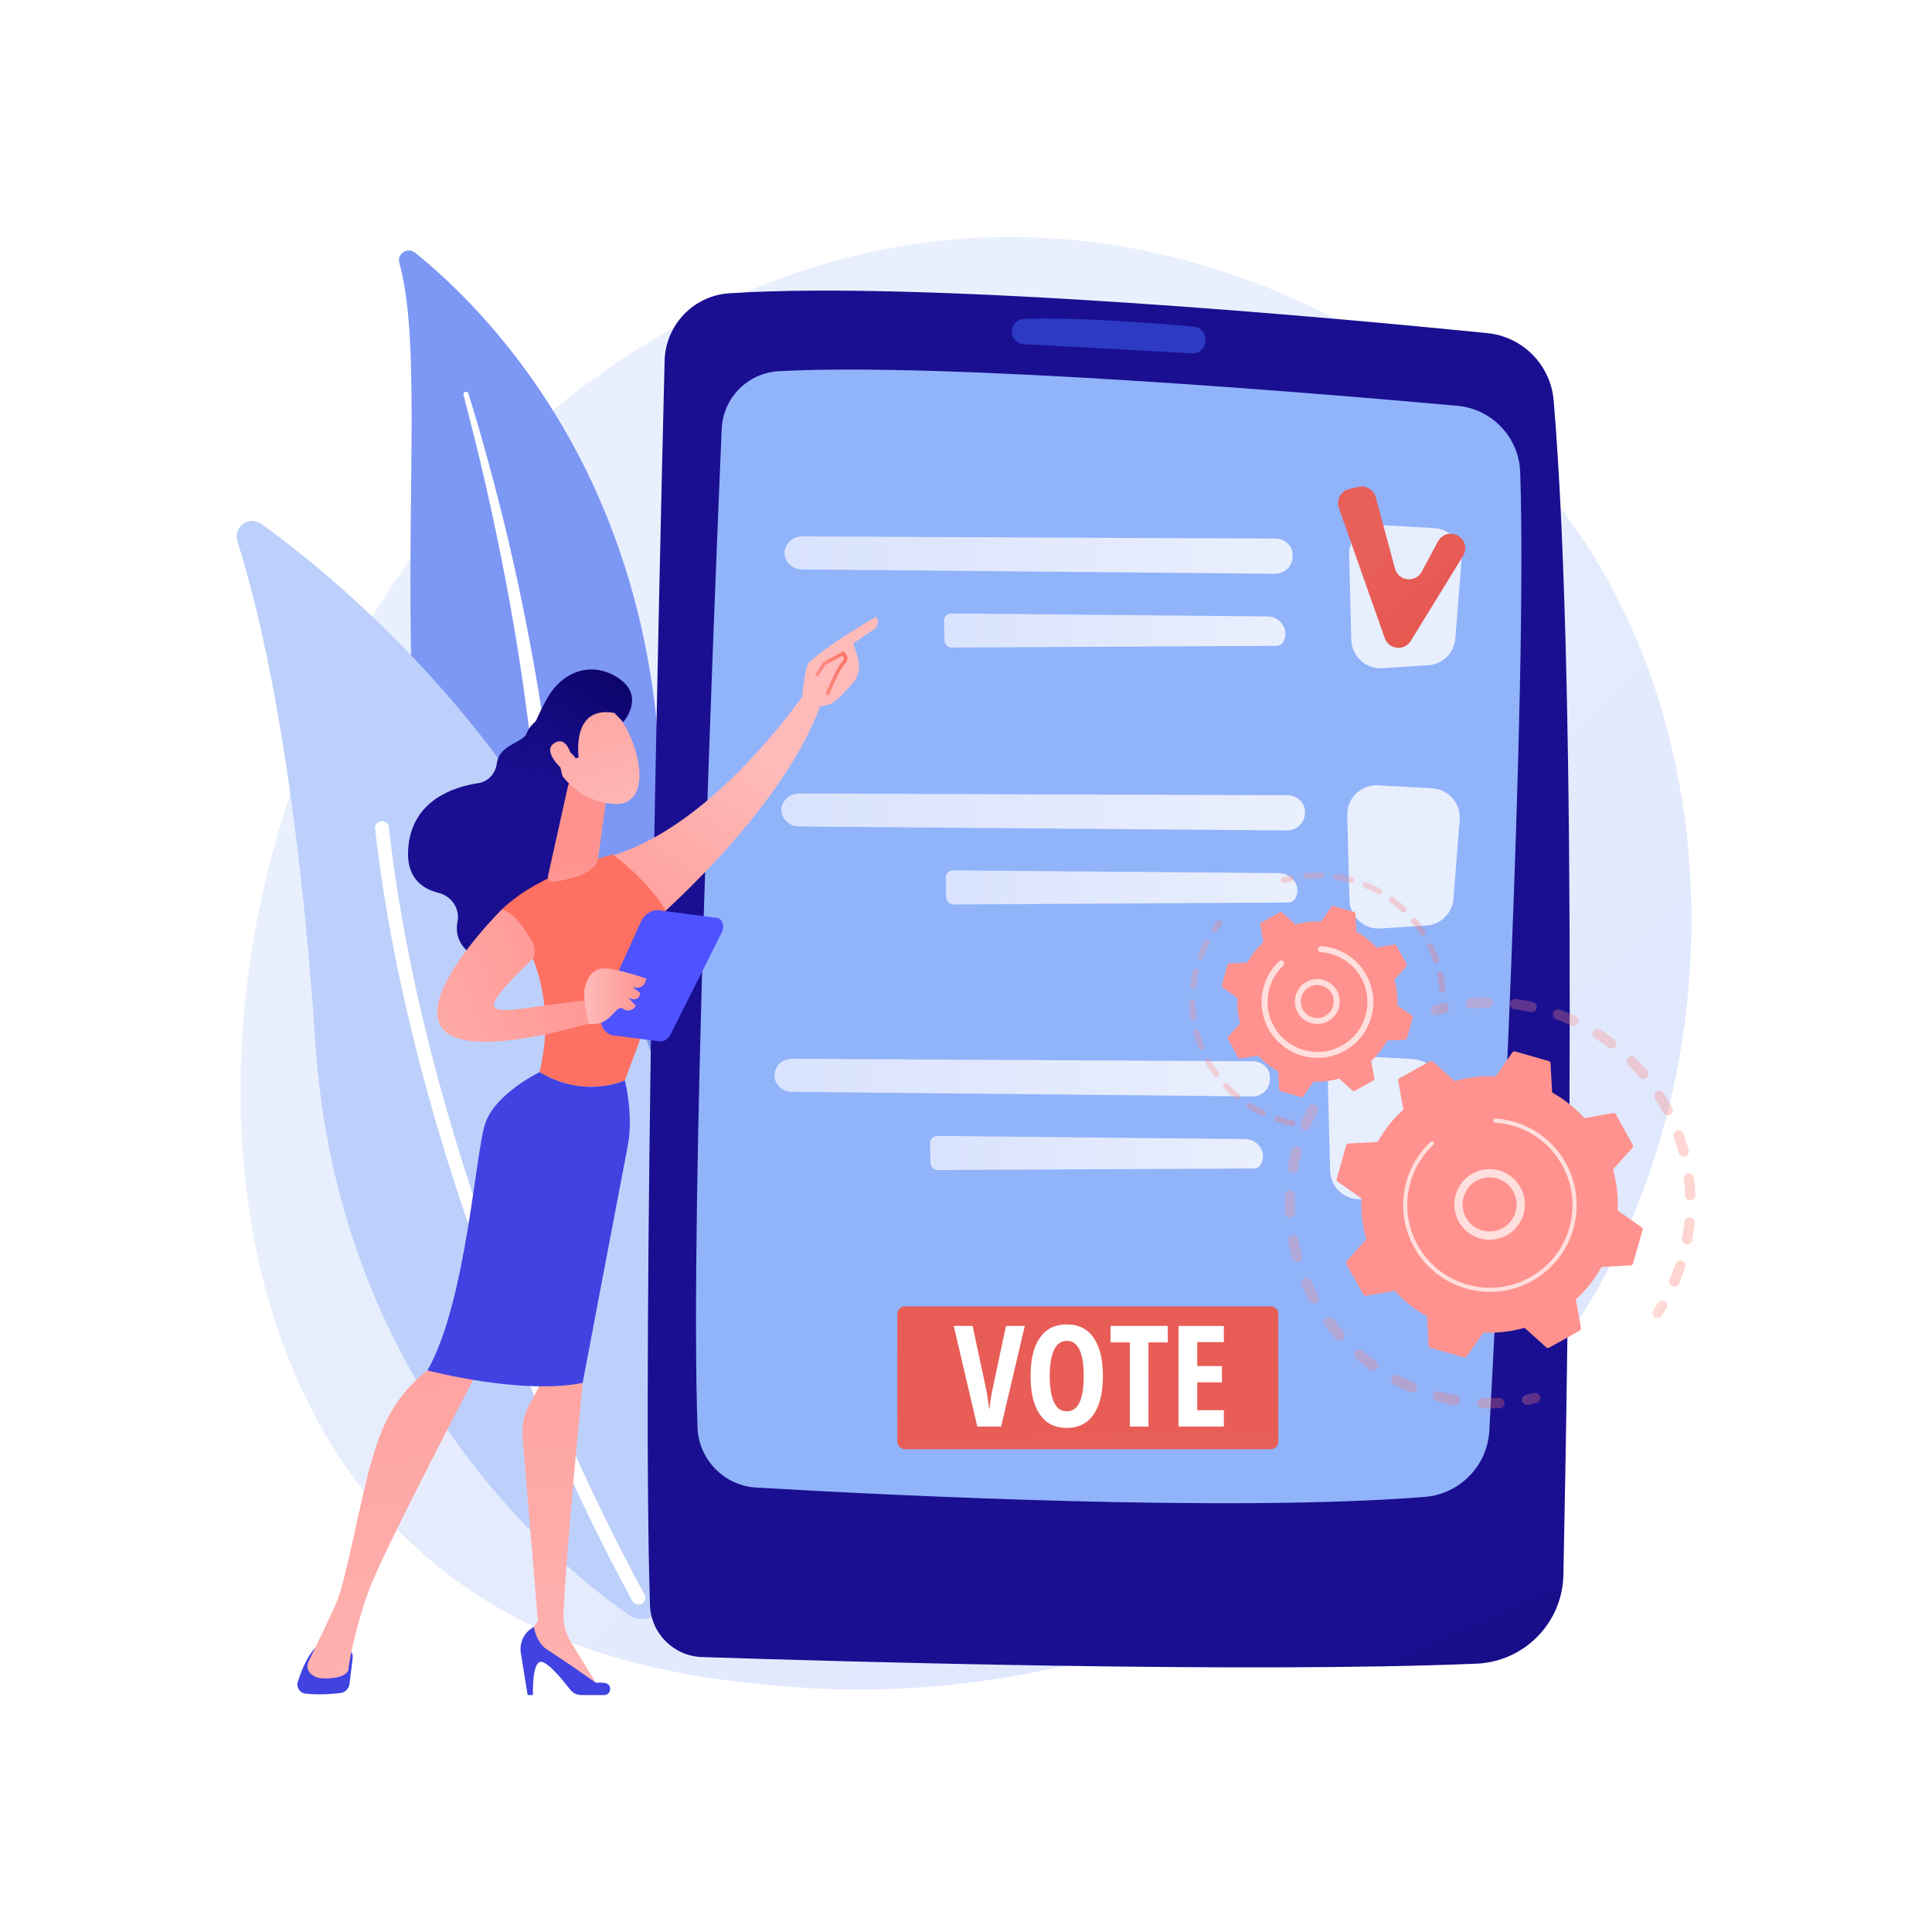 <?xml version="1.0" encoding="utf-8"?>
<!-- Generator: Adobe Illustrator 27.5.0, SVG Export Plug-In . SVG Version: 6.00 Build 0)  -->
<svg version="1.1" xmlns="http://www.w3.org/2000/svg" xmlns:xlink="http://www.w3.org/1999/xlink" x="0px" y="0px"
	 viewBox="0 0 3710 3710" style="enable-background:new 0 0 3710 3710;" xml:space="preserve">
<g id="Background">
	<g>
		<g>
			<rect style="fill:#FFFFFF;" width="3710" height="3710"/>
		</g>
	</g>
</g>
<g id="Illustration">
	<g>
		<linearGradient id="SVGID_1_" gradientUnits="userSpaceOnUse" x1="3415.81" y1="3608.886" x2="1363.974" y2="1394.206">
			<stop  offset="0" style="stop-color:#DAE3FE"/>
			<stop  offset="1" style="stop-color:#E9EFFD"/>
		</linearGradient>
		<path style="fill:url(#SVGID_1_);" d="M3131.245,2346.325c-282.248,658.367-1027.292,941.152-1611.044,892.937
			c-159.388-13.165-480.081-39.653-730.481-275.961c-480.875-453.816-406.816-1402.417,53.52-1960.901
			c59.282-71.921,469.621-553.786,1109.058-547.336c468.161,4.723,796.759,268.638,836.715,301.516
			c50.475,41.535,161.804,140.234,262.137,296.815C3286.898,1421.306,3307.621,1934.911,3131.245,2346.325z"/>
		<g>
			<path style="fill:#7D97F4;" d="M766.82,504.973c-5.016-17.69,15.898-31.299,30.22-19.768
				c145.439,117.089,500.644,473.848,470.28,1147.002c-38.096,844.572,159.518,1136.607,390.707,1306.298
				c0,0-304.662-64.845-515.781-360.368C623.9,1852.559,856.008,819.503,766.82,504.973z"/>
			<path style="fill:#FFFFFF;" d="M890.047,758.454c24.087,91.86,46.351,184.146,65.207,277.114
				c19.341,92.852,35.86,186.25,49.444,280.027c13.222,93.821,24.683,187.876,32.131,282.278
				c7.872,94.364,11.682,188.96,15.176,283.95c4.022,94.916,7.534,190.556,20.847,286.129
				c13.199,95.384,37.995,190.725,79.477,278.709c10.364,21.926,21.169,43.748,33.151,64.716
				c11.599,21.199,24.14,41.891,37.046,62.348c26.022,40.797,54.795,79.937,86.342,116.764
				c63.291,73.504,137.727,137.312,218.382,189.968c8.489,5.542,19.863,3.152,25.406-5.337c5.442-8.335,3.236-19.454-4.883-25.1
				l-0.057-0.04c-19.254-13.362-38.333-26.928-56.74-41.298c-9.321-7.04-18.309-14.477-27.434-21.743
				c-8.838-7.602-17.975-14.864-26.569-22.731c-34.898-30.879-67.587-64.171-97.65-99.715
				c-60.412-70.716-110.568-150.826-150.345-234.808c-19.42-42.229-35.694-85.815-48.558-130.503
				c-12.831-44.702-22.248-90.458-29.06-136.787c-13.638-92.71-17.896-187.344-22.599-282.225
				c-4.828-94.896-10.331-190.223-19.749-285.175c-4.58-47.483-10.013-94.878-16.292-142.152
				c-3.003-23.654-6.464-47.246-9.881-70.839c-3.644-23.561-7.418-47.1-11.383-70.602c-16.034-93.984-34.928-187.434-56.747-280.156
				c-22.264-92.617-46.978-184.612-75.194-275.5c-0.807-2.599-3.566-4.05-6.163-3.243
				C890.827,753.285,889.388,755.924,890.047,758.454z"/>
		</g>
		<g>
			<g>
				<path style="fill:#BDD0FB;" d="M1280.101,3072.235c-7.571,33.023-46.407,47.582-74.077,28.034
					c-152.683-107.859-556.795-451.854-600.257-1095.727c-36.701-543.721-108.272-835.062-149.927-965.068
					c-8.808-27.491,22.599-50.248,46.012-33.361C760.167,1192.421,1554.424,1875.636,1280.101,3072.235z"/>
				<path style="fill:#FFFFFF;" d="M1234.602,3078.09c-0.638,0.546-1.336,1.037-2.095,1.466c-6.356,3.599-14.428,1.363-18.027-4.993
					c-4.079-7.207-408.928-729.305-494.11-1483.008c-0.817-7.253,4.399-13.803,11.66-14.631c7.26-0.818,13.808,4.4,14.632,11.661
					c84.56,748.217,486.788,1465.787,490.839,1472.946C1240.673,3067.129,1239.316,3074.057,1234.602,3078.09z"/>
			</g>
		</g>
		<g>
			<g>
				
					<linearGradient id="SVGID_00000015349447467490635820000007547507199776233088_" gradientUnits="userSpaceOnUse" x1="3080.837" y1="4092.87" x2="2641.564" y2="3106.197">
					<stop  offset="0" style="stop-color:#09005D"/>
					<stop  offset="1" style="stop-color:#1A0F91"/>
				</linearGradient>
				<path style="fill:url(#SVGID_00000015349447467490635820000007547507199776233088_);" d="M1276.251,692.809
					c-10.443,421.231-44.31,1874.22-28.143,2389.115c1.713,54.549,45.441,98.331,99.988,100.116
					c269.788,8.829,1045.888,31.206,1487.168,12.692c91.912-3.855,165.002-78.305,166.91-170.278
					c9.17-442.137,29.401-1685.701-18.687-2255.378c-5.761-68.256-59.335-122.611-127.492-129.429
					c-293.811-29.392-1074.164-101.238-1455.403-76.498C1331.835,567.61,1277.958,623.929,1276.251,692.809z"/>
				<path style="fill:#91B3FA;" d="M1385.873,823.695c-14.736,344.986-61.212,1492.674-46.461,1917.065
					c2.156,62.031,51.046,112.187,113.008,115.813c255.116,14.929,909.467,47.849,1283.661,17.884
					c67.379-5.395,120.253-59.886,123.89-127.384c18.963-351.958,73.409-1420.616,59.269-1840.251
					c-2.256-66.943-54.113-121.615-120.825-127.605c-275.996-24.78-984.845-83.741-1302.824-66.392
					C1435.9,716.08,1388.424,763.969,1385.873,823.695z"/>
				<path style="opacity:0.5;fill:#3F67F9;" d="M1943,636.752L1943,636.752c0,12.925,10.073,23.586,22.98,24.261
					c63.722,3.337,243.228,12.78,323.451,17.434c15.817,0.917,28.232-13.301,25.232-28.858l-0.513-2.655
					c-2.047-10.616-10.851-18.607-21.617-19.592c-54.227-4.969-217.854-18.747-326.268-14.877
					C1953.243,612.93,1943,623.721,1943,636.752z"/>
			</g>
			<g>
				<g>
					<path style="opacity:0.78;fill:#FFFFFF;" d="M2806.604,1074.376l-11.877,151.618c-2.177,27.792-24.455,49.756-52.275,51.539
						l-87.952,5.636c-31.721,2.033-58.778-22.702-59.593-54.478l-4.184-163.121c-0.84-32.743,26.465-59.222,59.167-57.376
						l104.013,5.868C2785.274,1015.83,2809.058,1043.049,2806.604,1074.376z"/>
					
						<linearGradient id="SVGID_00000054976571827775824420000017886565681332410794_" gradientUnits="userSpaceOnUse" x1="1506.543" y1="1065.911" x2="2482.354" y2="1065.911">
						<stop  offset="0" style="stop-color:#DAE3FE"/>
						<stop  offset="1" style="stop-color:#E9EFFD"/>
					</linearGradient>
					<path style="fill:url(#SVGID_00000054976571827775824420000017886565681332410794_);" d="M2448.783,1034.205
						c-156.355-0.549-756.582-3.452-908.149-4.189c-19.118-0.093-34.54,14.679-34.081,32.605l0,0
						c0.438,17.063,15.187,30.702,33.385,30.868l907.67,8.316c17.484,0.16,32.263-12.201,34.093-28.517l0.463-4.127
						C2484.257,1050.504,2468.776,1034.275,2448.783,1034.205z"/>
					
						<linearGradient id="SVGID_00000163051587335407853910000018160321471396827273_" gradientUnits="userSpaceOnUse" x1="1812.771" y1="1210.74" x2="2468.343" y2="1210.74">
						<stop  offset="0" style="stop-color:#DAE3FE"/>
						<stop  offset="1" style="stop-color:#E9EFFD"/>
					</linearGradient>
					<path style="fill:url(#SVGID_00000163051587335407853910000018160321471396827273_);" d="M2463.708,1233.301L2463.708,1233.301
						c-2.545,4.24-7.32,6.877-12.501,6.904l-623.024,3.284c-7.826,0.041-14.233-5.791-14.421-13.13l-0.988-38.502
						c-0.196-7.65,6.421-13.943,14.579-13.867l605.879,5.701C2460.219,1183.947,2476.969,1211.214,2463.708,1233.301z"/>
				</g>
				<g>
					<path style="opacity:0.78;fill:#FFFFFF;" d="M2803.006,1574.172l-11.876,151.618c-2.177,27.792-24.455,49.756-52.276,51.539
						l-87.952,5.636c-31.721,2.033-58.778-22.702-59.593-54.478l-4.184-163.121c-0.84-32.743,26.465-59.222,59.167-57.376
						l104.013,5.868C2781.677,1515.626,2805.46,1542.845,2803.006,1574.172z"/>
					
						<linearGradient id="SVGID_00000182492332190074539810000002217496223156823976_" gradientUnits="userSpaceOnUse" x1="1500.495" y1="1559.169" x2="2506.039" y2="1559.169">
						<stop  offset="0" style="stop-color:#DAE3FE"/>
						<stop  offset="1" style="stop-color:#E9EFFD"/>
					</linearGradient>
					<path style="fill:url(#SVGID_00000182492332190074539810000002217496223156823976_);" d="M2471.469,1527.107
						c-161.119-0.427-779.634-2.861-935.82-3.479c-19.701-0.078-35.604,14.706-35.145,32.632l0,0
						c0.438,17.064,15.626,30.69,34.378,30.843l935.323,7.607c18.017,0.146,33.255-12.227,35.154-28.544l0.48-4.128
						C2508.012,1543.378,2492.073,1527.161,2471.469,1527.107z"/>
					
						<linearGradient id="SVGID_00000134222190909839856840000001848591225193752209_" gradientUnits="userSpaceOnUse" x1="1815.953" y1="1704.131" x2="2491.484" y2="1704.131">
						<stop  offset="0" style="stop-color:#DAE3FE"/>
						<stop  offset="1" style="stop-color:#E9EFFD"/>
					</linearGradient>
					<path style="fill:url(#SVGID_00000134222190909839856840000001848591225193752209_);" d="M2486.694,1726.195L2486.694,1726.195
						c-2.626,4.242-7.548,6.883-12.887,6.914l-642.012,3.771c-8.065,0.047-14.662-5.78-14.85-13.119l-0.988-38.502
						c-0.196-7.65,6.628-13.949,15.034-13.879l624.338,5.228C2483.137,1676.842,2500.377,1704.097,2486.694,1726.195z"/>
				</g>
				<g>
					<path style="opacity:0.78;fill:#FFFFFF;" d="M2765.889,2093.986l-11.877,151.617c-2.177,27.792-24.455,49.756-52.275,51.539
						l-87.952,5.636c-31.721,2.032-58.778-22.702-59.594-54.478l-4.184-163.121c-0.84-32.743,26.465-59.222,59.167-57.377
						l104.013,5.868C2744.56,2035.44,2768.343,2062.66,2765.889,2093.986z"/>
					
						<linearGradient id="SVGID_00000047046232622953833450000006845092084192921022_" gradientUnits="userSpaceOnUse" x1="1487.237" y1="2069.297" x2="2438.816" y2="2069.297">
						<stop  offset="0" style="stop-color:#DAE3FE"/>
						<stop  offset="1" style="stop-color:#E9EFFD"/>
					</linearGradient>
					<path style="fill:url(#SVGID_00000047046232622953833450000006845092084192921022_);" d="M2406.059,2037.881
						c-152.472-0.649-737.794-3.934-885.598-4.767c-18.643-0.105-33.673,14.657-33.213,32.582l0,0
						c0.438,17.063,14.83,30.711,32.575,30.889l885.134,8.894c17.05,0.171,31.453-12.18,33.228-28.495l0.449-4.127
						C2440.663,2054.203,2425.556,2037.964,2406.059,2037.881z"/>
					
						<linearGradient id="SVGID_00000077318298416662834070000014247493891903872437_" gradientUnits="userSpaceOnUse" x1="1785.942" y1="2214.018" x2="2425.25" y2="2214.018">
						<stop  offset="0" style="stop-color:#DAE3FE"/>
						<stop  offset="1" style="stop-color:#E9EFFD"/>
					</linearGradient>
					<path style="fill:url(#SVGID_00000077318298416662834070000014247493891903872437_);" d="M2420.74,2236.983L2420.74,2236.983
						c-2.479,4.239-7.134,6.873-12.186,6.896l-607.549,2.887c-7.632,0.036-13.883-5.8-14.071-13.139l-0.988-38.502
						c-0.196-7.65,6.253-13.939,14.208-13.857l590.836,6.087C2417.306,2187.627,2433.658,2214.905,2420.74,2236.983z"/>
				</g>
				
					<linearGradient id="SVGID_00000047030101222361527160000002624913914749596859_" gradientUnits="userSpaceOnUse" x1="8062.271" y1="1442.823" x2="8434.838" y2="946.067" gradientTransform="matrix(-1 0.026 0.026 1 11053.292 -141.55)">
					<stop  offset="0" style="stop-color:#E1473D"/>
					<stop  offset="1" style="stop-color:#E9605A"/>
				</linearGradient>
				<path style="fill:url(#SVGID_00000047030101222361527160000002624913914749596859_);" d="M2809.567,1067.349l-100.483,163.389
					c-12.264,19.942-42.171,16.753-49.954-5.327l-88.141-250.04c-5.513-15.64,3.789-32.6,19.94-36.359l17.66-4.109
					c14.598-3.397,29.264,5.377,33.174,19.846l37.059,137.131c6.575,24.328,39.516,28.09,51.405,5.87l31.095-58.111
					c7.233-13.518,24.038-18.64,37.581-11.454l0,0C2813.096,1035.715,2817.983,1053.664,2809.567,1067.349z"/>
				<g>
					
						<linearGradient id="SVGID_00000160902069051873502520000001058194209580064688_" gradientUnits="userSpaceOnUse" x1="2005.25" y1="-200.501" x2="2100.509" y2="3038.277">
						<stop  offset="0" style="stop-color:#E1473D"/>
						<stop  offset="1" style="stop-color:#E9605A"/>
					</linearGradient>
					<path style="fill:url(#SVGID_00000160902069051873502520000001058194209580064688_);" d="M2440.262,2782.859h-702.596
						c-8.008,0-14.5-6.492-14.5-14.5v-245.226c0-8.008,6.492-14.5,14.5-14.5h702.596c8.008,0,14.5,6.492,14.5,14.5v245.226
						C2454.762,2776.367,2448.27,2782.859,2440.262,2782.859z"/>
					<g>
						<path style="fill:#FFFFFF;" d="M1931.682,2546.191h36.215l-45.468,193.237h-45.733l-45.202-193.237h36.215l25.248,118.031
							c2.288,10.044,4.533,24.451,6.736,43.22c1.853-15.947,4.188-30.354,7.007-43.22L1931.682,2546.191z"/>
						<path style="fill:#FFFFFF;" d="M2117.912,2642.544c0,31.987-5.993,56.571-17.975,73.755
							c-11.981,17.181-29.123,25.773-51.414,25.773c-22.381,0-39.565-8.568-51.546-25.707c-11.987-17.139-17.98-41.834-17.98-74.084
							c0-31.987,5.993-56.504,17.98-73.555c11.981-17.051,29.25-25.577,51.812-25.577c22.291,0,39.384,8.571,51.281,25.709
							S2117.912,2610.558,2117.912,2642.544z M2015.743,2642.544c0,22.031,2.776,38.816,8.329,50.36
							c5.548,11.543,13.701,17.314,24.451,17.314c21.675,0,32.515-22.556,32.515-67.674c0-45.115-10.75-67.674-32.25-67.674
							c-10.93,0-19.169,5.752-24.717,17.25C2018.52,2603.619,2015.743,2620.429,2015.743,2642.544z"/>
						<path style="fill:#FFFFFF;" d="M2205.413,2739.428h-35.817V2577.78h-37.011v-31.588h109.839v31.588h-37.011V2739.428z"/>
						<path style="fill:#FFFFFF;" d="M2350.146,2739.428h-87.103v-193.237h87.103v31.06h-51.153v45.996h47.453v31.193h-47.453
							v53.529h51.153V2739.428z"/>
					</g>
				</g>
			</g>
		</g>
		<g>
			<g>
				<g style="opacity:0.3;">
					
						<linearGradient id="SVGID_00000117643939668404564470000004876792944333066627_" gradientUnits="userSpaceOnUse" x1="-755.145" y1="6310.808" x2="-191.714" y2="6310.808" gradientTransform="matrix(0.929 0.37 0.37 -0.929 795.773 8465.422)">
						<stop  offset="0" style="stop-color:#FF928E"/>
						<stop  offset="1" style="stop-color:#FE7062"/>
					</linearGradient>
					<path style="fill:url(#SVGID_00000117643939668404564470000004876792944333066627_);" d="M2525.565,2121.9
						c4.831,2.537,6.689,8.511,4.151,13.339c-4.928,9.383-9.524,19.119-13.656,28.94c-2.091,4.969-7.772,7.332-12.758,5.344
						c-0.059-0.024-0.118-0.047-0.179-0.072c-5.028-2.116-7.387-7.908-5.271-12.938c4.351-10.336,9.187-20.587,14.377-30.465
						c2.371-4.517,7.752-6.434,12.39-4.585C2524.938,2121.593,2525.255,2121.735,2525.565,2121.9z M2499.222,2213.36
						c-2.755,10.287-5.095,20.79-6.958,31.225c-0.958,5.367-6.087,8.946-11.458,7.989c-5.387-0.98-8.947-6.092-7.988-11.462
						c1.959-10.978,4.422-22.034,7.318-32.859c1.411-5.269,6.828-8.398,12.098-6.987c0.383,0.103,0.755,0.227,1.114,0.369
						C2497.933,2203.463,2500.531,2208.473,2499.222,2213.36z M2486.717,2296.243c-0.394,10.613-0.332,21.371,0.188,31.983
						c0.267,5.448-3.936,10.082-9.384,10.349c-5.443,0.26-10.079-3.935-10.349-9.384c-0.547-11.175-0.613-22.508-0.196-33.682
						c0.202-5.452,4.787-9.705,10.238-9.505c1.162,0.044,2.27,0.286,3.292,0.693
						C2484.277,2288.2,2486.878,2291.954,2486.717,2296.243z M2493.064,2379.84c1.989,10.446,4.458,20.926,7.331,31.151
						c1.475,5.252-1.587,10.707-6.837,12.182c-5.253,1.47-10.703-1.591-12.182-6.837c-3.024-10.768-5.621-21.801-7.719-32.793
						c-1.021-5.358,2.495-10.532,7.853-11.553c1.917-0.365,3.811-0.151,5.499,0.522
						C2490.039,2373.721,2492.406,2376.4,2493.064,2379.84z M2517.876,2459.941c4.25,9.719,8.977,19.396,14.052,28.754
						c2.598,4.799,0.817,10.793-3.978,13.393c-4.798,2.602-10.794,0.819-13.39-3.979c-5.338-9.846-10.312-20.027-14.784-30.254
						c-2.187-4.997,0.093-10.821,5.093-13.007c2.518-1.102,5.247-1.07,7.614-0.126
						C2514.814,2455.65,2516.792,2457.461,2517.876,2459.941z M2559.793,2532.554c6.303,8.552,13.052,16.937,20.06,24.926
						c3.597,4.101,3.189,10.344-0.91,13.938c-4.102,3.599-10.341,3.193-13.941-0.909c-7.376-8.406-14.479-17.236-21.113-26.235
						c-3.235-4.393-2.3-10.574,2.092-13.812c2.852-2.103,6.46-2.443,9.527-1.22
						C2557.162,2529.902,2558.659,2531.013,2559.793,2532.554z M2889.241,2693.83c0.258,5.449-3.95,10.076-9.401,10.333
						c-11.163,0.526-22.502,0.572-33.697,0.134c-5.452-0.213-9.698-4.805-9.484-10.256c0.211-5.449,4.803-9.695,10.254-9.483
						c10.629,0.416,21.395,0.37,31.996-0.131c1.455-0.068,2.848,0.18,4.119,0.687
						C2886.516,2686.504,2889.054,2689.834,2889.241,2693.83z M2616.729,2594.032c8.042,6.932,16.484,13.599,25.093,19.814
						c4.423,3.196,5.419,9.371,2.226,13.793c-3.195,4.425-9.356,5.396-13.792,2.224c-9.064-6.546-17.955-13.566-26.424-20.867
						c-4.131-3.562-4.594-9.798-1.032-13.931c2.824-3.277,7.333-4.246,11.14-2.729
						C2614.93,2592.729,2615.873,2593.297,2616.729,2594.032z M2803.22,2690.385c-0.968,5.367-6.108,8.934-11.477,7.965
						c-10.996-1.987-22.052-4.475-32.862-7.388c-5.279-1.398-8.384-6.843-6.966-12.11c1.42-5.266,6.842-8.384,12.11-6.965
						c10.273,2.77,20.78,5.135,31.23,7.02c0.667,0.12,1.304,0.308,1.91,0.549C2801.439,2681.161,2804.07,2685.686,2803.22,2690.385z
						 M2685.962,2641.236c9.385,4.954,19.108,9.569,28.901,13.714c5.026,2.124,7.375,7.92,5.249,12.946
						c-2.099,4.958-7.772,7.311-12.75,5.327c-0.065-0.026-0.131-0.052-0.194-0.081c-10.312-4.36-20.549-9.217-30.427-14.43
						c-4.823-2.55-6.671-8.524-4.124-13.349c2.377-4.506,7.751-6.414,12.382-4.568
						C2685.323,2640.922,2685.646,2641.072,2685.962,2641.236z"/>
					
						<linearGradient id="SVGID_00000166662796772338988300000010423290815926756748_" gradientUnits="userSpaceOnUse" x1="-164.326" y1="6162.414" x2="-131.42" y2="6162.414" gradientTransform="matrix(0.929 0.37 0.37 -0.929 795.773 8465.422)">
						<stop  offset="0" style="stop-color:#FF928E"/>
						<stop  offset="1" style="stop-color:#FE7062"/>
					</linearGradient>
					<path style="fill:url(#SVGID_00000166662796772338988300000010423290815926756748_);" d="M2951.732,2675.587
						c-1.807-0.72-3.844-0.918-5.884-0.443c-4.961,1.154-10.028,2.221-15.062,3.18c-5.358,1.017-8.88,6.188-7.861,11.546
						c1.016,5.36,6.187,8.888,11.548,7.86c5.296-1.004,10.624-2.128,15.845-3.341c5.313-1.235,8.621-6.545,7.386-11.855
						C2956.944,2679.255,2954.635,2676.744,2951.732,2675.587z"/>
				</g>
				<g style="opacity:0.3;">
					
						<linearGradient id="SVGID_00000131327853931785675990000015405673277922234781_" gradientUnits="userSpaceOnUse" x1="6.468" y1="6413.859" x2="29.048" y2="6413.859" gradientTransform="matrix(0.929 0.37 0.37 -0.929 795.773 8465.422)">
						<stop  offset="0" style="stop-color:#FF928E"/>
						<stop  offset="1" style="stop-color:#FE7062"/>
					</linearGradient>
					<path style="fill:url(#SVGID_00000131327853931785675990000015405673277922234781_);" d="M3195.156,2498.284
						c-4.428-1.765-9.606-0.107-12.129,4.116c-2.609,4.372-5.355,8.765-8.16,13.051c-2.987,4.566-1.708,10.688,2.856,13.675
						c4.585,2.999,10.689,1.706,13.675-2.857c2.952-4.513,5.844-9.138,8.593-13.742c2.796-4.684,1.265-10.748-3.418-13.545
						C3196.112,2498.708,3195.637,2498.477,3195.156,2498.284z"/>
					
						<linearGradient id="SVGID_00000180362217911841100910000012743322767918127785_" gradientUnits="userSpaceOnUse" x1="-546.474" y1="6670.7" x2="33.873" y2="6670.7" gradientTransform="matrix(0.929 0.37 0.37 -0.929 795.773 8465.422)">
						<stop  offset="0" style="stop-color:#FF928E"/>
						<stop  offset="1" style="stop-color:#FE7062"/>
					</linearGradient>
					<path style="fill:url(#SVGID_00000180362217911841100910000012743322767918127785_);" d="M3025.674,1951.257
						c4.963,2.265,7.15,8.125,4.882,13.091c-2.267,4.961-8.117,7.14-13.088,4.88c-9.448-4.314-19.227-8.291-29.173-11.874
						c-5.114-1.822-7.794-7.51-5.945-12.642c1.849-5.132,7.508-7.794,12.641-5.948c4.31,1.552,8.577,3.17,12.799,4.852
						C3013.812,1946.018,3019.83,1948.588,3025.674,1951.257z M2950.823,1935.722c-1.137,5.333-6.384,8.737-11.718,7.599
						c-10.244-2.181-20.689-3.956-31.048-5.269c-5.407-0.669-9.243-5.628-8.558-11.042c0.686-5.409,5.63-9.241,11.041-8.554
						c10.907,1.382,21.904,3.248,32.682,5.547c0.559,0.119,1.098,0.284,1.61,0.488
						C2949.22,1926.24,2951.842,1930.944,2950.823,1935.722z M3072.992,1976.915c9.279,5.888,18.435,12.254,27.208,18.925
						c4.343,3.302,5.187,9.499,1.885,13.844c-3.301,4.341-9.494,5.18-13.842,1.885c-8.332-6.337-17.023-12.381-25.836-17.97
						c-4.606-2.924-5.972-9.026-3.049-13.635c2.586-4.074,7.661-5.611,11.987-3.886
						C3071.909,1976.3,3072.461,1976.578,3072.992,1976.915z M2866.772,1925.13c0.063,5.453-4.309,9.929-9.763,9.989
						c-10.457,0.119-21.033,0.688-31.434,1.688c-5.435,0.525-10.256-3.453-10.778-8.886c-0.523-5.429,3.454-10.254,8.883-10.777
						c10.954-1.054,22.092-1.653,33.102-1.779c1.33-0.014,2.603,0.232,3.768,0.696
						C2864.158,1917.5,2866.725,1921.007,2866.772,1925.13z M3140.68,2031.257c7.752,7.78,15.279,16.001,22.373,24.437
						c3.511,4.174,2.975,10.402-1.198,13.915c-4.176,3.515-10.407,2.976-13.918-1.199c-6.74-8.011-13.889-15.821-21.251-23.208
						c-3.851-3.865-3.839-10.12,0.026-13.971c2.88-2.869,7.085-3.593,10.634-2.179
						C3138.561,2029.536,3139.7,2030.272,3140.68,2031.257z M3194.81,2099.127c5.878,9.309,11.431,18.974,16.507,28.727
						c2.517,4.841,0.636,10.804-4.204,13.323c-4.847,2.521-10.809,0.638-13.321-4.205c-4.823-9.266-10.101-18.452-15.685-27.299
						c-2.913-4.613-1.534-10.713,3.079-13.626c2.78-1.754,6.1-1.95,8.937-0.82
						C3191.994,2095.973,3193.654,2097.295,3194.81,2099.127z M3232.865,2177.183c3.713,10.373,7.029,21.02,9.858,31.638
						c1.403,5.274-1.732,10.682-7.003,12.087c-5.279,1.406-10.684-1.733-12.087-7.003c-2.685-10.092-5.838-20.205-9.368-30.064
						c-1.839-5.136,0.835-10.791,5.97-12.628c2.36-0.845,4.826-0.739,6.983,0.122
						C3229.76,2172.348,3231.87,2174.406,3232.865,2177.183z M3252.985,2261.681c1.355,10.933,2.259,22.051,2.684,33.045
						c0.212,5.451-4.036,10.042-9.489,10.253c-5.442,0.211-10.039-4.039-10.25-9.49c-0.404-10.437-1.262-20.993-2.55-31.38
						c-0.671-5.414,3.172-10.345,8.586-11.016c1.71-0.211,3.37,0.027,4.865,0.623
						C3250.07,2255.007,3252.525,2257.975,3252.985,2261.681z M3254.047,2348.58c-1.084,10.936-2.652,21.971-4.66,32.801
						c-0.994,5.365-6.15,8.909-11.513,7.913c-5.347-0.993-8.906-6.146-7.912-11.511c1.908-10.288,3.396-20.769,4.428-31.157
						c0.537-5.427,5.376-9.392,10.804-8.852c0.945,0.094,1.847,0.316,2.687,0.651
						C3251.866,2340.014,3254.492,2344.097,3254.047,2348.58z M3236.021,2433.503c-2.534,7.692-5.338,15.401-8.331,22.91
						c-1.084,2.72-2.195,5.418-3.333,8.101c-2.129,5.02-7.906,7.49-12.948,5.235c-5.023-2.127-7.368-7.926-5.239-12.95
						c1.08-2.548,2.139-5.116,3.169-7.7c2.846-7.14,5.51-14.464,7.921-21.778c1.706-5.181,7.292-7.997,12.472-6.289
						c0.194,0.065,0.387,0.134,0.575,0.208C3235.119,2423.157,3237.666,2428.517,3236.021,2433.503z"/>
					
						<linearGradient id="SVGID_00000109740099003916515360000003982788992637622961_" gradientUnits="userSpaceOnUse" x1="-604.321" y1="6793.017" x2="-571.835" y2="6793.017" gradientTransform="matrix(0.929 0.37 0.37 -0.929 795.773 8465.422)">
						<stop  offset="0" style="stop-color:#FF928E"/>
						<stop  offset="1" style="stop-color:#FE7062"/>
					</linearGradient>
					<path style="fill:url(#SVGID_00000109740099003916515360000003982788992637622961_);" d="M2776.254,1926.46
						c-1.824-0.727-3.88-0.92-5.933-0.434c-5.203,1.236-10.478,2.606-15.679,4.072c-5.252,1.479-8.31,6.935-6.83,12.185
						c1.481,5.251,6.93,8.312,12.185,6.83c4.941-1.391,9.951-2.692,14.891-3.867c5.305-1.258,8.587-6.583,7.326-11.892
						C2781.44,1930.101,2779.139,1927.61,2776.254,1926.46z"/>
				</g>
				<g>
					
						<linearGradient id="SVGID_00000034051574411270775890000002330475952709870994_" gradientUnits="userSpaceOnUse" x1="3102.771" y1="1859.125" x2="3792.091" y2="568.339">
						<stop  offset="0" style="stop-color:#FF928E"/>
						<stop  offset="1" style="stop-color:#FE7062"/>
					</linearGradient>
					<path style="fill:url(#SVGID_00000034051574411270775890000002330475952709870994_);" d="M2687.293,2070.55
						c-1.722,0.958-2.647,2.9-2.304,4.84l9.781,55.331c-19.429,17.638-36.185,38.5-49.331,62.088l-56.072,3.014
						c-1.967,0.106-3.649,1.448-4.191,3.342l-18.519,64.803c-0.542,1.894,0.178,3.923,1.792,5.051l46.013,32.188
						c-1.303,26.972,1.898,53.54,9.074,78.78l-37.542,41.806c-1.316,1.466-1.557,3.605-0.601,5.326l32.728,58.919
						c0.956,1.721,2.9,2.648,4.84,2.304l55.331-9.782c17.637,19.429,38.5,36.186,62.088,49.332l3.014,56.072
						c0.105,1.967,1.447,3.65,3.341,4.191l64.804,18.521c1.894,0.541,3.922-0.18,5.051-1.793l32.188-46.013
						c26.973,1.303,53.54-1.898,78.78-9.074l41.806,37.542c1.465,1.316,3.604,1.558,5.326,0.6l58.919-32.728
						c1.721-0.956,2.646-2.9,2.304-4.838l-9.782-55.333c19.43-17.637,36.185-38.499,49.331-62.088l56.072-3.014
						c1.967-0.105,3.65-1.447,4.191-3.341l18.52-64.805c0.541-1.894-0.179-3.922-1.793-5.051l-46.012-32.188
						c1.303-26.972-1.899-53.54-9.074-78.78l37.542-41.806c1.316-1.465,1.558-3.604,0.601-5.326l-32.728-58.919
						c-0.956-1.721-2.9-2.647-4.839-2.304l-55.332,9.782c-17.637-19.429-38.5-36.185-62.088-49.332l-3.014-56.072
						c-0.106-1.965-1.448-3.649-3.342-4.191l-64.804-18.519c-1.894-0.541-3.922,0.178-5.051,1.793l-32.188,46.012
						c-26.973-1.303-53.539,1.9-78.78,9.074l-41.807-37.542c-1.465-1.316-3.605-1.557-5.326-0.601L2687.293,2070.55z"/>
					<path style="opacity:0.7;fill:#FFFFFF;" d="M2894.444,2254.279c32.312,18.745,43.353,60.28,24.608,92.596
						c-9.079,15.654-23.712,26.835-41.201,31.481c-17.485,4.648-35.739,2.211-51.393-6.874
						c-32.312-18.745-43.353-60.28-24.608-92.596c17.054-29.397,52.97-41.187,83.647-28.958
						C2888.539,2251.14,2891.531,2252.59,2894.444,2254.279z M2873.793,2363.081c13.41-3.564,24.627-12.135,31.591-24.139
						c14.369-24.773,5.906-56.624-18.868-70.993c-24.777-14.384-56.624-5.906-70.996,18.869
						c-14.369,24.773-5.906,56.624,18.868,70.994c2.247,1.303,4.56,2.424,6.929,3.369
						C2851.605,2365.282,2862.894,2365.977,2873.793,2363.081z"/>
					<path style="opacity:0.7;fill:#FFFFFF;" d="M2923.016,2159.546c-5.269-2.1-10.674-3.948-16.201-5.528l0,0
						c-1.74-0.498-3.488-0.967-5.244-1.409c-8.655-2.175-17.47-3.658-26.308-4.427c-0.12-0.01-0.241-0.021-0.361-0.032
						c-0.342-0.028-0.684-0.056-1.027-0.081c-0.666-0.054-1.333-0.099-1.998-0.145c-1.752-0.117-3.313,0.927-3.931,2.475
						c-0.15,0.376-0.244,0.783-0.272,1.208c-0.145,2.177,1.508,4.053,3.682,4.201c11.204,0.74,22.403,2.695,33.286,5.808
						c54.067,15.442,93.568,57.306,108.522,107.578c8.321,27.961,9.043,58.525,0.448,88.594c-1.506,5.273-3.267,10.432-5.272,15.456
						c-13.485,33.819-37.987,61.739-70.244,79.655c-37.052,20.583-79.903,25.504-120.654,13.857
						c-84.162-24.061-133.012-112.048-108.97-196.172c1.482-5.187,3.222-10.28,5.208-15.258
						c8.603-21.572,21.831-41.022,38.802-56.907c0.438-0.411,0.762-0.896,0.969-1.42c0.549-1.376,0.296-3.01-0.785-4.163
						c-1.497-1.59-3.99-1.682-5.586-0.183c-17.817,16.677-31.708,37.097-40.739,59.744c-2.085,5.225-3.91,10.57-5.467,16.014
						c-25.242,88.323,26.105,180.712,114.395,205.945c42.783,12.227,87.766,7.059,126.663-14.549
						c33.865-18.808,59.586-48.119,73.745-83.622c2.103-5.276,3.952-10.691,5.535-16.224c12.226-42.786,7.061-87.769-14.546-126.667
						C2987.851,2199.425,2958.529,2173.701,2923.016,2159.546z"/>
				</g>
			</g>
			<g>
				<g style="opacity:0.3;">
					
						<linearGradient id="SVGID_00000183968812090776004360000014199015601485484207_" gradientUnits="userSpaceOnUse" x1="-1052.166" y1="6781.869" x2="-1037.172" y2="6781.869" gradientTransform="matrix(0.929 0.37 0.37 -0.929 795.773 8465.422)">
						<stop  offset="0" style="stop-color:#FF928E"/>
						<stop  offset="1" style="stop-color:#FE7062"/>
					</linearGradient>
					<path style="fill:url(#SVGID_00000183968812090776004360000014199015601485484207_);" d="M2343.035,1767.877
						c-2.289-0.912-4.993-0.26-6.59,1.78c-2.983,3.805-5.893,7.753-8.645,11.734c-1.788,2.587-1.142,6.132,1.446,7.924
						c2.584,1.802,6.135,1.14,7.924-1.446c2.623-3.793,5.395-7.556,8.241-11.188c1.94-2.472,1.505-6.052-0.969-7.997
						C2344.003,1768.341,2343.528,1768.074,2343.035,1767.877z"/>
					
						<linearGradient id="SVGID_00000088821564296767249880000003202251487997965451_" gradientUnits="userSpaceOnUse" x1="-1058.235" y1="6613.425" x2="-764.361" y2="6613.425" gradientTransform="matrix(0.929 0.37 0.37 -0.929 795.773 8465.422)">
						<stop  offset="0" style="stop-color:#FF928E"/>
						<stop  offset="1" style="stop-color:#FE7062"/>
					</linearGradient>
					<path style="fill:url(#SVGID_00000088821564296767249880000003202251487997965451_);" d="M2319.815,1804.94
						c2.787,1.458,3.869,4.896,2.412,7.686c-3.671,7.04-7.025,14.349-9.965,21.723c-0.62,1.555-1.224,3.123-1.814,4.702
						c-1.104,2.943-4.386,4.438-7.332,3.335c-2.744-1.154-4.438-4.386-3.336-7.336c0.62-1.651,1.252-3.292,1.901-4.919
						c3.081-7.73,6.597-15.394,10.45-22.775c1.362-2.613,4.471-3.727,7.152-2.658
						C2319.461,1804.769,2319.637,1804.851,2319.815,1804.94z M2301.971,1866.709c-2.255,9.359-3.951,18.94-5.037,28.478
						c-0.357,3.127-3.176,5.369-6.304,5.014c-3.109-0.359-5.372-3.177-5.015-6.304c1.137-9.996,2.915-20.042,5.281-29.854
						c0.738-3.059,3.814-4.941,6.875-4.206c0.267,0.065,0.53,0.152,0.78,0.251
						C2301.139,1861.12,2302.642,1863.922,2301.971,1866.709z M2295.459,1924.078c0.106,9.611,0.819,19.315,2.117,28.85
						c0.423,3.115-1.76,5.987-4.875,6.41c-3.127,0.424-5.99-1.753-6.413-4.874c-1.362-9.998-2.106-20.181-2.221-30.257
						c-0.034-3.145,2.487-5.727,5.632-5.761c0.766-0.005,1.5,0.137,2.171,0.405
						C2293.949,1919.68,2295.43,1921.701,2295.459,1924.078z M2303.242,1981.296c2.464,9.306,5.53,18.546,9.111,27.447
						c1.173,2.923-0.242,6.239-3.161,7.411c-2.912,1.169-6.234-0.24-7.409-3.157c-3.755-9.341-6.968-19.023-9.553-28.784
						c-0.806-3.04,1.01-6.16,4.05-6.967c1.226-0.32,2.465-0.221,3.561,0.216C2301.459,1978.106,2302.762,1979.481,2303.242,1981.296
						z M2324.758,2034.879c4.651,8.423,9.866,16.634,15.502,24.414c1.845,2.544,1.275,6.107-1.272,7.954
						c-2.547,1.847-6.111,1.283-7.954-1.272c-5.907-8.151-11.373-16.761-16.251-25.586c-1.518-2.755-0.521-6.22,2.231-7.739
						c1.555-0.859,3.338-0.915,4.868-0.305C2323.063,2032.815,2324.095,2033.681,2324.758,2034.879z M2358.629,2081.616
						c6.554,7.032,13.607,13.717,20.971,19.874c2.412,2.016,2.733,5.611,0.716,8.022c-2.018,2.411-5.599,2.733-8.026,0.717
						c-7.72-6.455-15.122-13.471-21.996-20.847c-2.142-2.303-2.017-5.906,0.283-8.049c1.666-1.551,4.015-1.915,5.997-1.125
						C2357.33,2080.51,2358.036,2080.978,2358.629,2081.616z M2402.884,2118.634c8.053,5.192,16.541,9.947,25.231,14.13
						c2.832,1.368,4.023,4.771,2.657,7.604c-1.363,2.834-4.743,3.984-7.606,2.663c-9.106-4.391-18.006-9.375-26.453-14.82
						c-2.643-1.706-3.406-5.232-1.702-7.876c1.498-2.325,4.411-3.194,6.891-2.205
						C2402.238,2118.263,2402.567,2118.429,2402.884,2118.634z M2487.247,2157.987c-0.635,3.082-3.646,5.062-6.729,4.426
						c-8.529-1.759-17.108-4.017-25.476-6.7c-1.275-0.401-2.536-0.82-3.798-1.245c-2.993-0.918-4.577-4.244-3.559-7.228
						c1.011-2.98,4.244-4.571,7.226-3.563c1.18,0.404,2.369,0.794,3.585,1.177c8.009,2.57,16.192,4.724,24.325,6.403
						c0.335,0.068,0.658,0.167,0.963,0.288C2486.303,2152.551,2487.814,2155.243,2487.247,2157.987z"/>
				</g>
				<g style="opacity:0.3;">
					
						<linearGradient id="SVGID_00000096758385841214641420000008826563000257219479_" gradientUnits="userSpaceOnUse" x1="-927.089" y1="6895.145" x2="-591.68" y2="6895.145" gradientTransform="matrix(0.929 0.37 0.37 -0.929 795.773 8465.422)">
						<stop  offset="0" style="stop-color:#FF928E"/>
						<stop  offset="1" style="stop-color:#FE7062"/>
					</linearGradient>
					<path style="fill:url(#SVGID_00000096758385841214641420000008826563000257219479_);" d="M2624.396,1694.202
						c9.174,3.795,18.192,8.186,26.814,13.042c2.737,1.546,3.71,5.018,2.164,7.761c-1.546,2.744-5.024,3.674-7.761,2.164
						c-8.219-4.635-16.823-8.82-25.575-12.44c-2.908-1.201-4.288-4.535-3.085-7.44c1.194-2.883,4.482-4.267,7.371-3.116
						C2624.324,1694.173,2624.373,1694.193,2624.396,1694.202z M2600.144,1691.493c-0.845,3.028-3.988,4.8-7.016,3.952
						c-9.115-2.544-18.475-4.562-27.823-5.995c-3.089-0.483-5.244-3.384-4.763-6.498c0.476-3.11,3.382-5.239,6.492-4.765
						c9.796,1.504,19.606,3.617,29.156,6.287c0.202,0.057,0.394,0.121,0.586,0.197
						C2599.442,1685.734,2600.935,1688.658,2600.144,1691.493z M2676.259,1723.462c7.988,5.903,15.685,12.342,22.873,19.142
						c2.285,2.162,2.385,5.771,0.224,8.053c-2.161,2.289-5.753,2.384-8.052,0.228c-6.857-6.488-14.196-12.63-21.815-18.266
						c-2.53-1.871-3.064-5.437-1.197-7.962c1.573-2.128,4.343-2.844,6.689-1.909
						C2675.424,1722.926,2675.854,1723.163,2676.259,1723.462z M2542.835,1681.343c-0.092,3.144-2.718,5.617-5.862,5.526
						c-9.458-0.279-19.024,0.022-28.439,0.897c-3.129,0.286-5.905-2.018-6.199-5.142c-0.29-3.134,2.012-5.91,5.145-6.201
						c9.873-0.921,19.91-1.237,29.829-0.943c0.686,0.022,1.339,0.163,1.941,0.403
						C2541.41,1676.745,2542.906,1678.886,2542.835,1681.343z M2719.496,1764.374c6.32,7.633,12.238,15.735,17.594,24.08
						c1.699,2.647,0.929,6.173-1.719,7.872c-2.648,1.7-6.172,0.935-7.872-1.718c-5.104-7.963-10.75-15.687-16.781-22.965
						c-2.005-2.422-1.669-6.013,0.758-8.021c1.659-1.375,3.873-1.648,5.746-0.901
						C2718.077,1763.06,2718.865,1763.614,2719.496,1764.374z M2751.662,1814.472c4.316,8.943,8.127,18.228,11.328,27.594
						c1.018,2.975-0.569,6.211-3.546,7.228c-2.972,1.019-6.214-0.567-7.233-3.548c-3.054-8.93-6.692-17.787-10.81-26.322
						c-1.368-2.832-0.178-6.238,2.655-7.606c1.497-0.721,3.154-0.731,4.588-0.16
						C2749.92,1812.167,2751.018,1813.138,2751.662,1814.472z M2770.909,1870.835c2.053,9.722,3.524,19.656,4.378,29.518
						c0.27,3.137-2.051,5.895-5.186,6.166c-3.133,0.272-5.891-2.055-6.165-5.182c-0.811-9.407-2.215-18.878-4.177-28.145
						c-0.65-3.079,1.319-6.103,4.398-6.75c1.143-0.245,2.274-0.123,3.281,0.278
						C2769.148,1867.402,2770.498,1868.898,2770.909,1870.835z"/>
					
						<linearGradient id="SVGID_00000041263811361289060270000011406788944870602637_" gradientUnits="userSpaceOnUse" x1="-963.96" y1="6916.121" x2="-941.021" y2="6916.121" gradientTransform="matrix(0.929 0.37 0.37 -0.929 795.773 8465.422)">
						<stop  offset="0" style="stop-color:#FF928E"/>
						<stop  offset="1" style="stop-color:#FE7062"/>
					</linearGradient>
					<path style="fill:url(#SVGID_00000041263811361289060270000011406788944870602637_);" d="M2481.049,1681.314
						c-1.021-0.407-2.169-0.523-3.323-0.271c-4.763,1.042-9.515,2.231-14.129,3.53c-3.026,0.854-4.792,4-3.94,7.029
						c0.86,3.019,4,4.786,7.029,3.939c4.399-1.241,8.934-2.373,13.478-3.37c3.073-0.673,5.019-3.712,4.345-6.783
						C2484.087,1683.471,2482.746,1681.99,2481.049,1681.314z"/>
				</g>
				<g>
					
						<linearGradient id="SVGID_00000061471233888622718680000007781322369725379988_" gradientUnits="userSpaceOnUse" x1="2733.448" y1="1515.513" x2="3395.737" y2="190.938">
						<stop  offset="0" style="stop-color:#FF928E"/>
						<stop  offset="1" style="stop-color:#FE7062"/>
					</linearGradient>
					<path style="fill:url(#SVGID_00000061471233888622718680000007781322369725379988_);" d="M2421.39,1771.867
						c-1.076,0.598-1.654,1.812-1.44,3.024l6.111,34.569c-12.138,11.019-22.606,24.053-30.82,38.79l-35.031,1.883
						c-1.229,0.066-2.28,0.904-2.618,2.088l-11.57,40.486c-0.339,1.183,0.111,2.451,1.119,3.156l28.747,20.109
						c-0.814,16.851,1.186,33.449,5.669,49.218l-23.454,26.119c-0.823,0.916-0.973,2.252-0.375,3.328l20.447,36.81
						c0.597,1.076,1.812,1.654,3.024,1.44l34.568-6.111c11.019,12.139,24.053,22.607,38.791,30.82l1.883,35.031
						c0.066,1.229,0.904,2.28,2.087,2.618l40.487,11.571c1.184,0.338,2.45-0.112,3.155-1.12l20.11-28.747
						c16.851,0.814,33.449-1.186,49.218-5.669l26.119,23.455c0.916,0.822,2.252,0.973,3.327,0.375l36.811-20.447
						c1.075-0.597,1.653-1.812,1.439-3.023l-6.111-34.57c12.138-11.019,22.607-24.052,30.82-38.79l35.031-1.883
						c1.229-0.065,2.28-0.904,2.618-2.087l11.571-40.487c0.338-1.183-0.112-2.45-1.12-3.156l-28.747-20.109
						c0.814-16.852-1.186-33.449-5.669-49.218l23.454-26.119c0.822-0.915,0.973-2.251,0.375-3.328l-20.447-36.81
						c-0.598-1.076-1.812-1.654-3.024-1.44l-34.568,6.112c-11.019-12.139-24.053-22.606-38.79-30.82l-1.883-35.031
						c-0.067-1.228-0.905-2.28-2.088-2.619l-40.487-11.57c-1.183-0.338-2.45,0.112-3.156,1.12l-20.109,28.746
						c-16.852-0.814-33.449,1.187-49.218,5.669l-26.119-23.455c-0.915-0.822-2.252-0.973-3.327-0.375L2421.39,1771.867z"/>
					<path style="opacity:0.7;fill:#FFFFFF;" d="M2551.188,1885.995c9.959,5.773,17.07,15.08,20.025,26.204
						c2.958,11.119,1.405,22.728-4.372,32.684c-11.919,20.549-38.292,27.552-58.891,15.652
						c-20.548-11.927-27.567-38.342-15.647-58.885c5.774-9.956,15.079-17.068,26.201-20.024c9.041-2.402,18.405-1.825,26.94,1.577
						C2547.405,1883.984,2549.327,1884.917,2551.188,1885.995z M2556.986,1939.17c4.249-7.325,5.392-15.863,3.217-24.048
						c-2.174-8.178-7.406-15.025-14.728-19.273l0,0c-7.329-4.238-15.862-5.388-24.046-3.214
						c-8.179,2.171-15.024,7.407-19.271,14.726c-8.768,15.116-3.606,34.546,11.508,43.319c1.365,0.789,2.763,1.467,4.187,2.034
						C2532.204,1958.436,2549.011,1952.919,2556.986,1939.17z"/>
					<path style="opacity:0.7;fill:#FFFFFF;" d="M2569.75,1824.434c-3.348-1.335-6.791-2.509-10.326-3.523
						c-7.023-2.009-14.257-3.306-21.521-3.854c-0.327-0.022-0.653-0.045-0.98-0.067c-2.526-0.169-4.775,1.336-5.668,3.567
						c-0.216,0.542-0.351,1.129-0.392,1.742c-0.209,3.139,2.176,5.838,5.308,6.056c6.786,0.447,13.554,1.63,20.117,3.51l0.003,0.001
						c0.36,0.102,0.721,0.21,1.078,0.316c15.492,4.588,29.253,12.864,40.373,24.003c6.036,6.047,11.292,12.945,15.617,20.567
						c0.035,0.062,0.07,0.124,0.106,0.186c0.106,0.193,0.214,0.379,0.318,0.57c12.438,22.396,15.414,48.295,8.374,72.926
						c-0.909,3.189-1.974,6.304-3.185,9.342c-8.151,20.44-22.962,37.315-42.459,48.148c-22.396,12.438-48.293,15.409-72.922,8.37
						c-24.612-7.044-45.047-23.25-57.491-45.642c-12.438-22.395-15.414-48.295-8.374-72.926c0.893-3.135,1.947-6.213,3.145-9.22
						c5.202-13.041,13.195-24.795,23.453-34.395c0.632-0.593,1.099-1.292,1.397-2.048c0.791-1.984,0.427-4.339-1.131-6.002
						c-2.156-2.291-5.752-2.419-8.054-0.264c-11.477,10.743-20.424,23.896-26.243,38.48c-1.343,3.369-2.52,6.81-3.522,10.315
						c-7.876,27.562-4.548,56.536,9.372,81.593c13.918,25.052,36.738,43.202,64.315,51.063c27.558,7.877,56.531,4.552,81.587-9.371
						c21.814-12.114,38.382-30.995,47.501-53.864c1.353-3.395,2.546-6.883,3.565-10.447
						C2648.355,1900.212,2620.228,1844.555,2569.75,1824.434z"/>
				</g>
			</g>
		</g>
		<g>
			<g>
				
					<linearGradient id="SVGID_00000148660204523741611080000007307205240197137077_" gradientUnits="userSpaceOnUse" x1="-2301.508" y1="1194.099" x2="-2176.042" y2="1508.829" gradientTransform="matrix(-1 0 0 1 -1165.433 0)">
					<stop  offset="0" style="stop-color:#09005D"/>
					<stop  offset="1" style="stop-color:#1A0F91"/>
				</linearGradient>
				<path style="fill:url(#SVGID_00000148660204523741611080000007307205240197137077_);" d="M1061.681,1363.398
					c0,0-42.298,20.574-50.075,44.208c-6.24,18.964-53.011,21.408-57.631,58.704c-2.385,19.256-16.635,34.677-35.814,37.617
					c-47.768,7.322-121.383,32.126-133.161,115.062c-8.99,63.304,23.281,87.308,57.149,95.616
					c24.875,6.102,41.406,30.298,36.374,55.411c-4.826,24.088,2.371,51.934,44.101,73.954
					c93.515,49.344,186.904-116.901,186.904-116.901l19.139-290.275L1061.681,1363.398z"/>
				
					<linearGradient id="SVGID_00000082351733948659436140000009687525330635963825_" gradientUnits="userSpaceOnUse" x1="-2619.312" y1="1018.675" x2="-2387.523" y2="1546.046" gradientTransform="matrix(-0.978 -0.211 -0.211 0.978 -915.013 -113.525)">
					<stop  offset="0" style="stop-color:#FEBBBA"/>
					<stop  offset="1" style="stop-color:#FF928E"/>
				</linearGradient>
				<path style="fill:url(#SVGID_00000082351733948659436140000009687525330635963825_);" d="M1570.521,1294.583
					c0,0-186.714,295.331-408.741,352.374c0,0,43.262,123.22,76.655,137.322c0,0,273.154-227.916,343.351-447.731L1570.521,1294.583
					z"/>
				
					<linearGradient id="SVGID_00000116950949291276430800000014644347372895742110_" gradientUnits="userSpaceOnUse" x1="-1700.219" y1="1759.161" x2="-1769.33" y2="2878.758" gradientTransform="matrix(-1 0 0 1 -1165.433 0)">
					<stop  offset="0" style="stop-color:#4F52FF"/>
					<stop  offset="1" style="stop-color:#4042E2"/>
				</linearGradient>
				<path style="fill:url(#SVGID_00000116950949291276430800000014644347372895742110_);" d="M677.297,3183.517l-6.052,49.747
					c-1.148,9.438-8.578,16.9-18.024,17.979c-15.948,1.822-41.54,3.689-66.579,1.042c-10.991-1.162-18.126-12.291-14.778-22.824
					c6.104-19.204,17.271-48.033,33.371-64.998h55.185C670.624,3164.464,678.529,3173.388,677.297,3183.517z"/>
				
					<linearGradient id="SVGID_00000173845640601886221100000008198150640255198397_" gradientUnits="userSpaceOnUse" x1="-2292.412" y1="3628.579" x2="-2139.308" y2="1839.176" gradientTransform="matrix(-1 0 0 1 -1165.433 0)">
					<stop  offset="0" style="stop-color:#FEBBBA"/>
					<stop  offset="1" style="stop-color:#FF928E"/>
				</linearGradient>
				<path style="fill:url(#SVGID_00000173845640601886221100000008198150640255198397_);" d="M1109.528,2600.757l9.315,54.792
					c0,0-31.192,315.951-36.741,442.332c-0.87,19.814,4.256,39.395,14.656,56.283l54.238,88.077l-137.845-81.341l-2.744-16.822
					l22.565-31.026l-29.557-353.944c-1.736-20.792,2.554-41.645,12.358-60.063l28.512-53.564L1109.528,2600.757z"/>
				
					<linearGradient id="SVGID_00000047047032129764238440000002337593010094596019_" gradientUnits="userSpaceOnUse" x1="-2160.036" y1="1730.784" x2="-2229.146" y2="2850.379" gradientTransform="matrix(-1 0 0 1 -1165.433 0)">
					<stop  offset="0" style="stop-color:#4F52FF"/>
					<stop  offset="1" style="stop-color:#4042E2"/>
				</linearGradient>
				<path style="fill:url(#SVGID_00000047047032129764238440000002337593010094596019_);" d="M1160.073,3255h-43.989
					c-8.234,0-15.999-3.78-21.021-10.305c-13.714-17.819-42.126-52.584-55.712-53.491c-18.289-1.222-15.949,63.797-15.949,63.797
					h-10.252l-12.985-80.793c-3.267-20.328,6.842-40.466,25.096-49.99c0,0,4.181,30.918,26.85,44.594
					c22.669,13.676,92.248,62.652,92.248,62.652s8.522-1.215,17.878,0.476C1176.117,3234.447,1174.178,3255,1160.073,3255z"/>
				
					<linearGradient id="SVGID_00000094583162630084501360000006276412681421126036_" gradientUnits="userSpaceOnUse" x1="-1984.434" y1="3655.205" x2="-1831.29" y2="1865.331" gradientTransform="matrix(-1 0 0 1 -1165.433 0)">
					<stop  offset="0" style="stop-color:#FEBBBA"/>
					<stop  offset="1" style="stop-color:#FF928E"/>
				</linearGradient>
				<path style="fill:url(#SVGID_00000094583162630084501360000006276412681421126036_);" d="M920.726,2626.781
					c0,0-182.734,346.628-211.781,425.769c-29.048,79.141-39.224,145.162-39.613,151.414c-0.609,9.769-12.759,19.139-46.253,19.139
					c-17.285,0-25.75-6.929-29.895-13.635c-3.537-5.722-3.719-12.881-0.739-18.912c10.57-21.392,44.115-89.755,56.538-120.762
					c14.833-37.02,46.739-204.791,64.237-263.122c17.498-58.332,37.278-121.606,113.479-179.89
					C826.698,2626.781,879.008,2575.547,920.726,2626.781z"/>
				
					<linearGradient id="SVGID_00000141415472650436841700000003043743930724935045_" gradientUnits="userSpaceOnUse" x1="2892.808" y1="728.42" x2="2021.02" y2="1296.097">
					<stop  offset="0" style="stop-color:#FF928E"/>
					<stop  offset="1" style="stop-color:#FE7062"/>
				</linearGradient>
				<path style="fill:url(#SVGID_00000141415472650436841700000003043743930724935045_);" d="M1036.162,2058.813
					c47.137-199.738-72.275-312.708-72.275-312.708c75.346-72.324,212.628-105.235,212.628-105.235s130.996,95.77,115.456,170.731
					c-9.108,43.935-92.078,263.161-92.078,263.161S1123.172,2111.072,1036.162,2058.813z"/>
				
					<linearGradient id="SVGID_00000008851119620636884040000004015166977047480455_" gradientUnits="userSpaceOnUse" x1="2442.049" y1="1304.045" x2="2046.664" y2="1608.187">
					<stop  offset="0" style="stop-color:#4F52FF"/>
					<stop  offset="1" style="stop-color:#4042E2"/>
				</linearGradient>
				<path style="fill:url(#SVGID_00000008851119620636884040000004015166977047480455_);" d="M931.652,2157.698
					c19.183-57.791,104.509-98.885,104.509-98.885c87.01,52.258,163.731,15.949,163.731,15.949s17.206,65.765,5.33,126.883
					c-11.875,61.118-86.38,453.903-86.38,453.903c-117.395,23.787-297.946-23.932-297.946-23.932
					C895.673,2498.857,912.469,2215.489,931.652,2157.698z"/>
				
					<linearGradient id="SVGID_00000074439142270829642080000010695097217836253599_" gradientUnits="userSpaceOnUse" x1="-2309.203" y1="1864.763" x2="-2280.442" y2="1654.362" gradientTransform="matrix(-1 0 0 1 -1165.433 0)">
					<stop  offset="0" style="stop-color:#FEBBBA"/>
					<stop  offset="1" style="stop-color:#FF928E"/>
				</linearGradient>
				<path style="fill:url(#SVGID_00000074439142270829642080000010695097217836253599_);" d="M1090.876,1508.877l-38.323,172.141
					c-3.669,15.162,10.153,12.681,25.483,9.791c25.104-4.733,57.461-14.481,68.277-34.016c1.101-1.988,1.651-4.236,1.961-6.487
					l16.464-119.367c1.306-9.47-3.813-18.661-12.552-22.537l-31.772-14.088C1108.182,1488.891,1094.024,1495.871,1090.876,1508.877z
					"/>
				
					<linearGradient id="SVGID_00000178184248207292175380000009743787316156722109_" gradientUnits="userSpaceOnUse" x1="548.519" y1="2064.709" x2="1197.854" y2="1793.068">
					<stop  offset="0" style="stop-color:#FEBBBA"/>
					<stop  offset="1" style="stop-color:#FF928E"/>
				</linearGradient>
				<path style="fill:url(#SVGID_00000178184248207292175380000009743787316156722109_);" d="M963.887,1746.105
					c0,0-369.903,366.174,166.549,220.006c0,0,6.117-46.286-1.867-45.49c-173.961,17.355-246.721,57.183-105.309-79.94
					c5-4.848,3.454-23.147,0.239-29.325C1013.707,1792.547,991.313,1755.193,963.887,1746.105z"/>
				<g>
					
						<linearGradient id="SVGID_00000134231778139407085900000012663183742156717475_" gradientUnits="userSpaceOnUse" x1="-2423.188" y1="1263.935" x2="-2172.245" y2="817.34" gradientTransform="matrix(-0.981 -0.194 -0.194 0.981 -936.343 -99.241)">
						<stop  offset="0" style="stop-color:#FEBBBA"/>
						<stop  offset="1" style="stop-color:#FF928E"/>
					</linearGradient>
					<path style="fill:url(#SVGID_00000134231778139407085900000012663183742156717475_);" d="M1164.28,1351.953
						c0,0,40.799,27.618,58.331,97.95c17.532,70.333-10.959,95.561-40.163,94.015c-29.204-1.546-71.549-10.577-108.237-61.035
						S1110.816,1318.205,1164.28,1351.953z"/>
					
						<linearGradient id="SVGID_00000103236996820350533290000012735517703021304488_" gradientUnits="userSpaceOnUse" x1="-2369.221" y1="875.021" x2="-2243.749" y2="1189.764" gradientTransform="matrix(-0.981 -0.194 -0.194 0.981 -936.343 -99.241)">
						<stop  offset="0" style="stop-color:#09005D"/>
						<stop  offset="1" style="stop-color:#1A0F91"/>
					</linearGradient>
					<path style="fill:url(#SVGID_00000103236996820350533290000012735517703021304488_);" d="M1111.209,1454.516
						c0,0-14.949-100.78,68.724-85.365l16.919,17.614c0,0,40.956-46.123-4.368-80.989c-45.323-34.865-108.218-25.937-143.015,37.536
						c-34.797,63.473-47.425,108.074-18.26,147.516c29.166,39.441,51.104,5.614,51.104,5.614s-13.376-34.137-2.277-48.785
						c11.098-14.648,25.417,8.519,25.417,8.519L1111.209,1454.516z"/>
					
						<linearGradient id="SVGID_00000005982220361453889620000015614077468608213657_" gradientUnits="userSpaceOnUse" x1="-2369.773" y1="1293.953" x2="-2118.829" y2="847.358" gradientTransform="matrix(-0.981 -0.194 -0.194 0.981 -936.343 -99.241)">
						<stop  offset="0" style="stop-color:#FEBBBA"/>
						<stop  offset="1" style="stop-color:#FF928E"/>
					</linearGradient>
					<path style="fill:url(#SVGID_00000005982220361453889620000015614077468608213657_);" d="M1099.773,1463.146
						c0,0-7.381-51.851-33.862-37.028c-26.481,14.823,9.544,48.436,23.988,59.873L1099.773,1463.146z"/>
				</g>
				<g>
					
						<linearGradient id="SVGID_00000085934371063190147710000014844625436676633018_" gradientUnits="userSpaceOnUse" x1="-2665.117" y1="1038.808" x2="-2433.329" y2="1566.179" gradientTransform="matrix(-0.978 -0.211 -0.211 0.978 -915.013 -113.525)">
						<stop  offset="0" style="stop-color:#FEBBBA"/>
						<stop  offset="1" style="stop-color:#FF928E"/>
					</linearGradient>
					<path style="fill:url(#SVGID_00000085934371063190147710000014844625436676633018_);" d="M1569.238,1355.382
						c0.566,6.092-22.089,10.302-29.298-15.669c1.982-11.276,5.502-60.652,14.147-68.323
						c46.045-40.856,128.153-86.816,128.153-86.816c9.183,14.02-2.86,23.254-2.86,23.254l-40.987,27.66
						c4.276,14.161,10.515,26.681,11.22,42.848c0.535,12.243-3.988,24.229-12.115,33.516c-8.157,9.32-19.138,21.354-29.036,30.49
						C1589.726,1359.636,1569.238,1355.382,1569.238,1355.382z"/>
					
						<linearGradient id="SVGID_00000087375273750177389470000005142764862702957450_" gradientUnits="userSpaceOnUse" x1="1564.825" y1="1293.081" x2="1627.239" y2="1293.081">
						<stop  offset="0" style="stop-color:#FF928E"/>
						<stop  offset="1" style="stop-color:#FE7062"/>
					</linearGradient>
					<path style="fill:url(#SVGID_00000087375273750177389470000005142764862702957450_);" d="M1591.501,1335.254l-6.264-2.577
						c0.832-2.027,20.501-49.822,30.014-59.764c3.615-3.772,5.36-7.002,5.199-9.606c-0.081-1.409-0.779-2.801-2.103-4.219
						l-33.164,17.736l-14.649,22.935l-5.709-3.651l15.598-24.43l38.846-20.77l1.754,1.427c3.928,3.213,5.96,6.662,6.193,10.555
						c0.286,4.635-2.022,9.445-7.061,14.712C1612.987,1285.087,1597.041,1321.755,1591.501,1335.254z"/>
				</g>
			</g>
			<g>
				<g>
					
						<linearGradient id="SVGID_00000056402571924983741470000000883002821007875970_" gradientUnits="userSpaceOnUse" x1="1417.808" y1="1727.118" x2="2059.823" y2="1118.894">
						<stop  offset="0" style="stop-color:#4F52FF"/>
						<stop  offset="1" style="stop-color:#4042E2"/>
					</linearGradient>
					<path style="fill:url(#SVGID_00000056402571924983741470000000883002821007875970_);" d="M1377.125,1762.679l-110.533-14.564
						c-13.179-2.184-26.783,5.538-34.925,19.824l-72.71,160.717c-13.688,24.014-3.952,55.871,18.198,59.543l88.758,11.384
						c8.493,1.408,17.222-3.953,22.014-13.52l98.336-196.275C1391.944,1778.447,1387.193,1764.348,1377.125,1762.679z"/>
				</g>
				
					<linearGradient id="SVGID_00000137819291111241970380000004605291216726944957_" gradientUnits="userSpaceOnUse" x1="1121.8" y1="1913.108" x2="1241.065" y2="1913.108">
					<stop  offset="0" style="stop-color:#FEBBBA"/>
					<stop  offset="1" style="stop-color:#FF928E"/>
				</linearGradient>
				<path style="fill:url(#SVGID_00000137819291111241970380000004605291216726944957_);" d="M1130.436,1966.111
					c0,0-12.47-51.277-7.44-69.47s14.776-41.583,47.262-36.385c32.486,5.198,70.807,18.883,70.807,18.883
					s-1.936,23.696-26.625,16.051l15.31,11.846c0,0-2.188,18.974-23.043,8.837l14.24,15.712c0,0-8.956,15.583-24.3,5.588
					C1181.303,1927.179,1173.949,1972.286,1130.436,1966.111z"/>
			</g>
		</g>
	</g>
</g>
</svg>

